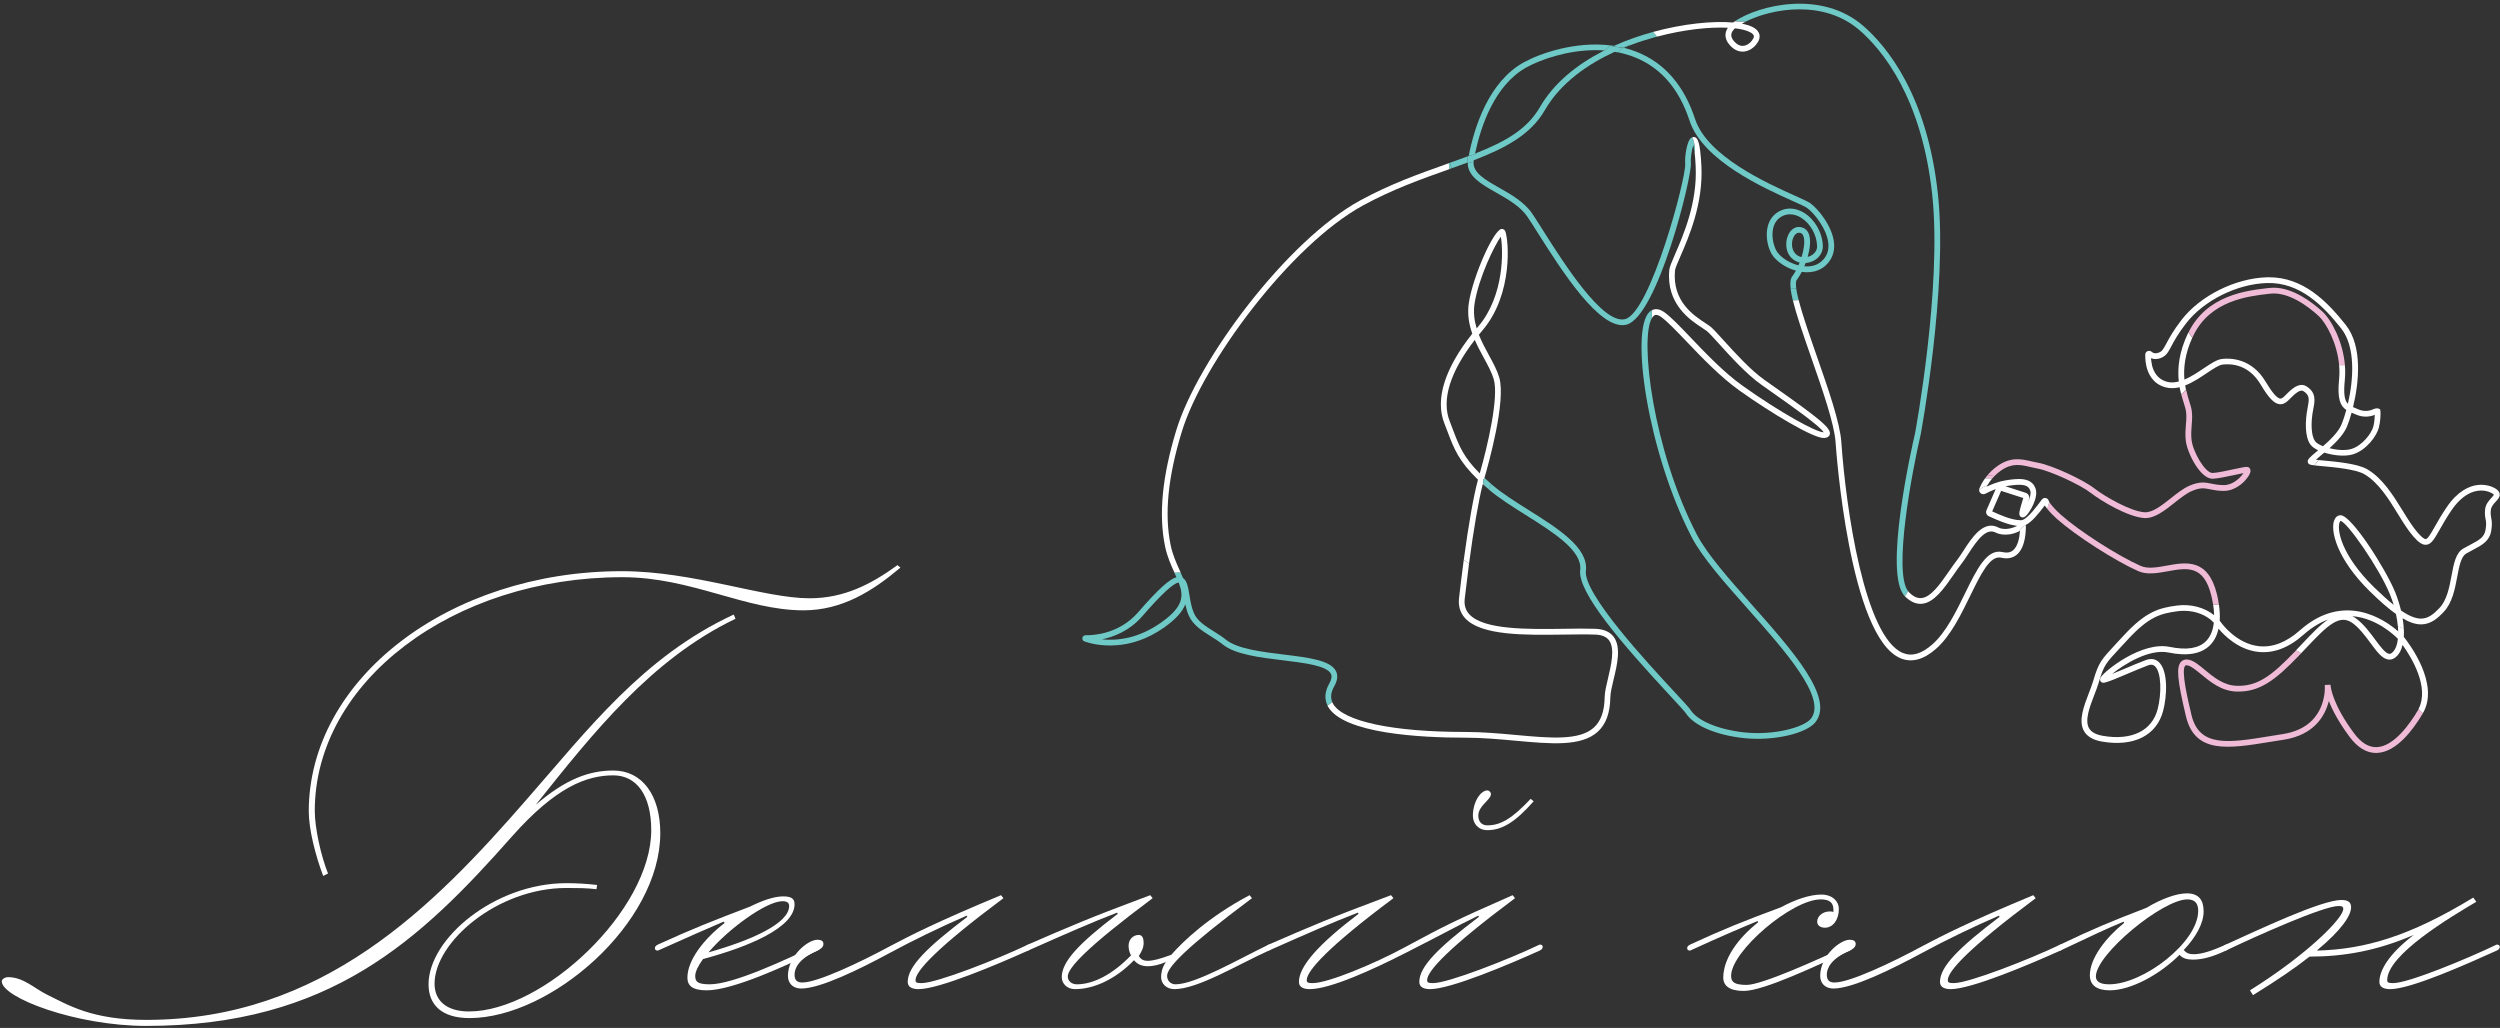 <?xml version="1.0" encoding="UTF-8"?> <svg xmlns="http://www.w3.org/2000/svg" width="197" height="81" viewBox="0 0 197 81" fill="none"><rect x="0" y="0" width="197" height="81" fill="#333333" stroke="none"/><g clip-path="url(#clip0_79_102)"><path d="M152.715 15.365C151.887 7.489 148.664 3.632 146.818 2.035C143.532 -0.81 138.625 0.396 136.702 1.677C137.006 1.702 137.303 1.705 137.556 1.705C139.656 0.652 143.719 -0.051 146.524 2.376C148.32 3.93 151.454 7.692 152.266 15.412C153.032 22.699 150.925 34.039 150.906 34.143C150.644 35.276 148.386 45.256 150.1 46.983C150.201 46.866 150.284 46.73 150.36 46.588C149.174 45.075 150.66 37.206 151.349 34.238C151.372 34.121 153.49 22.718 152.715 15.365Z" fill="#6FCAC7"></path><path d="M114.406 13.254C114.83 13.102 115.247 12.954 115.652 12.805C115.652 12.637 115.652 12.47 115.652 12.321C115.2 12.492 114.725 12.659 114.238 12.834C114.302 12.973 114.355 13.112 114.406 13.254Z" fill="#6FCAC7"></path><path d="M126.314 4.031C124.262 5.088 122.441 6.54 121.34 8.451C120.341 10.188 118.599 11.163 116.379 12.043C116.192 12.216 115.955 12.229 115.74 12.261C115.737 12.27 115.737 12.283 115.734 12.292C115.705 12.302 115.677 12.315 115.648 12.324C115.648 12.47 115.648 12.64 115.648 12.808C115.652 12.808 115.655 12.805 115.655 12.805C115.655 12.83 115.658 12.852 115.658 12.878C115.822 12.815 115.971 12.773 116.116 12.751C116.12 12.716 116.12 12.682 116.129 12.644C116.129 12.637 116.132 12.631 116.132 12.628C118.577 11.688 120.607 10.634 121.732 8.682C123.007 6.471 125.204 5.015 127.238 4.082C127.329 4.097 127.424 4.117 127.516 4.135C127.63 3.977 127.766 3.857 127.921 3.762C127.547 3.73 127.187 3.68 126.842 3.607C126.678 3.784 126.51 3.949 126.314 4.031Z" fill="#6FCAC7"></path><path d="M130.295 2.962C130.39 2.936 130.482 2.914 130.573 2.889C130.472 2.762 130.371 2.636 130.263 2.515C129.236 2.797 128.192 3.161 127.187 3.61C127.079 3.594 126.975 3.585 126.867 3.572C126.858 3.582 126.848 3.591 126.839 3.601C127.184 3.674 127.541 3.727 127.917 3.756C128.097 3.645 128.303 3.572 128.537 3.534C129.185 3.291 129.786 3.104 130.295 2.962Z" fill="#6FCAC7"></path><path d="M116.237 12.096C116.686 9.954 117.77 6.695 120.297 5.303C121.347 4.724 123.456 3.952 125.729 3.952C125.957 3.952 126.188 3.958 126.419 3.977C126.384 3.996 126.349 4.012 126.318 4.031C126.523 3.946 126.7 3.768 126.871 3.572C124.085 3.25 121.347 4.211 120.079 4.911C117.293 6.445 116.173 10.052 115.74 12.261C115.955 12.229 116.192 12.216 116.379 12.043C116.332 12.058 116.284 12.077 116.237 12.096Z" fill="#6FCAC7"></path><path d="M156.572 37.5C156.522 37.564 156.468 37.63 156.424 37.694C156.617 37.694 156.81 37.694 156.996 37.694C157.044 37.636 157.094 37.58 157.151 37.526C156.946 37.459 156.768 37.456 156.572 37.5Z" fill="#EFBBD6"></path><path d="M177.101 36.795C176.959 36.776 176.687 36.83 176.001 36.978C175.444 37.099 174.752 37.251 174.356 37.27C174.353 37.27 174.347 37.27 174.344 37.27C173.765 37.27 172.8 35.618 172.693 34.656C172.646 34.235 172.677 33.859 172.706 33.495C172.744 33.017 172.782 32.568 172.649 32.068C172.62 31.957 172.579 31.831 172.535 31.685C172.449 31.419 172.348 31.09 172.266 30.704C172.152 30.84 172.029 30.967 171.88 31.052C171.953 31.346 172.035 31.606 172.102 31.821C172.146 31.96 172.184 32.08 172.209 32.182C172.32 32.609 172.288 33.001 172.25 33.46C172.219 33.846 172.187 34.245 172.238 34.71C172.351 35.719 173.389 37.725 174.34 37.725C174.35 37.725 174.363 37.725 174.372 37.725C174.808 37.703 175.491 37.554 176.092 37.425C176.323 37.374 176.592 37.317 176.785 37.282C176.56 37.621 175.978 38.225 175.238 38.225C174.824 38.225 174.524 38.165 174.258 38.111C173.759 38.01 173.329 37.925 172.519 38.279C172.032 38.491 171.532 38.886 171.052 39.269C170.353 39.823 169.629 40.396 169.006 40.367C167.906 40.31 165.841 39.114 165.044 38.491C164.149 37.792 161.679 36.659 160.636 36.472C160.452 36.441 160.272 36.396 160.098 36.358C159.298 36.172 158.473 35.982 157.439 36.694C157.072 36.944 156.791 37.228 156.569 37.507C156.765 37.462 156.946 37.469 157.148 37.529C157.303 37.368 157.483 37.212 157.695 37.067C158.565 36.469 159.229 36.621 159.997 36.801C160.177 36.842 160.364 36.887 160.56 36.922C161.534 37.096 163.931 38.193 164.769 38.852C165.578 39.484 167.716 40.756 168.987 40.823C169.774 40.864 170.571 40.237 171.336 39.63C171.795 39.266 172.269 38.889 172.702 38.7C173.382 38.402 173.695 38.465 174.173 38.56C174.457 38.617 174.783 38.684 175.242 38.684C176.367 38.684 177.307 37.576 177.338 37.124C177.351 36.918 177.224 36.814 177.101 36.795Z" fill="#EFBBD6"></path><path d="M156.605 38.244C156.706 38.073 156.833 37.883 156.997 37.69C156.81 37.69 156.617 37.69 156.425 37.69C156.206 37.994 156.067 38.276 155.982 38.475C155.963 38.523 155.957 38.573 155.96 38.62C156.137 38.437 156.358 38.336 156.605 38.244Z" fill="white"></path><path d="M187.578 32.387L187.556 32.264L187.454 32.207C187.296 32.121 187.037 32.236 187.009 32.251C186.835 32.334 186.367 32.498 185.813 32.248C185.734 32.21 185.655 32.178 185.579 32.147C185.522 32.125 185.469 32.099 185.418 32.077C185.886 30.169 186.193 27.293 184.836 25.591C183.359 23.734 181.491 21.848 178.8 21.848C178.743 21.848 178.686 21.848 178.629 21.851C176.147 21.924 173.389 23.297 171.919 25.189C171.245 26.059 170.92 26.67 170.705 27.075C170.458 27.537 170.37 27.686 170.117 27.784C169.886 27.872 169.699 27.856 169.563 27.73C169.475 27.648 169.345 27.625 169.231 27.67C169.12 27.717 169.048 27.822 169.045 27.945C169.041 28.116 169.048 28.423 169.12 28.771C169.272 28.771 169.427 28.771 169.579 28.771C169.532 28.575 169.509 28.385 169.5 28.223C169.683 28.302 169.943 28.337 170.278 28.208C170.698 28.043 170.85 27.758 171.1 27.287C171.321 26.872 171.622 26.306 172.273 25.468C173.664 23.674 176.28 22.373 178.638 22.303C181.222 22.228 183.04 24.066 184.479 25.873C185.639 27.331 185.456 29.926 185.013 31.821C184.757 31.558 184.656 31.081 184.773 29.919C184.811 29.537 184.808 29.151 184.776 28.771C184.624 28.771 184.473 28.771 184.321 28.771C184.356 29.138 184.359 29.508 184.321 29.872C184.166 31.432 184.409 31.982 184.89 32.305C184.77 32.742 184.64 33.125 184.52 33.428C184.28 34.023 183.638 34.653 183.053 35.162C182.762 35.048 182.531 34.909 182.427 34.767C182.126 34.355 182.066 33.34 182.284 32.242C182.411 31.603 182.541 30.941 181.756 30.448C181.627 30.366 181.497 30.331 181.367 30.331C180.903 30.331 180.447 30.786 180.065 31.172L180.001 31.236C179.834 31.403 179.739 31.416 179.672 31.407C179.423 31.375 179.037 30.925 178.528 30.074C177.431 28.227 175.761 28.208 175.094 28.284C174.692 28.331 174.205 28.657 173.639 29.033C173.177 29.343 172.656 29.692 172.131 29.913C172.055 29.021 172.162 27.91 172.751 26.616C172.653 26.471 172.561 26.319 172.434 26.214C171.688 27.749 171.581 29.043 171.688 30.062C171.359 30.147 171.037 30.166 170.73 30.078C170.006 29.869 169.699 29.296 169.573 28.768C169.421 28.768 169.266 28.768 169.114 28.768C169.25 29.426 169.62 30.226 170.603 30.511C170.986 30.622 171.372 30.606 171.751 30.514C171.786 30.707 171.824 30.881 171.868 31.049C172.017 30.967 172.137 30.837 172.254 30.701C172.232 30.596 172.21 30.489 172.191 30.372C172.798 30.138 173.38 29.748 173.892 29.404C174.385 29.071 174.853 28.761 175.147 28.727C175.865 28.644 177.212 28.736 178.139 30.299C178.762 31.346 179.192 31.796 179.616 31.849C179.856 31.878 180.087 31.78 180.321 31.549L180.384 31.486C180.858 31.008 181.244 30.657 181.513 30.824C182.012 31.141 181.971 31.457 181.839 32.147C181.646 33.131 181.601 34.403 182.06 35.029C182.183 35.197 182.398 35.352 182.67 35.482C182.629 35.517 182.588 35.551 182.55 35.583C182 36.045 181.816 36.2 181.851 36.406C181.867 36.497 181.93 36.57 182.019 36.605C182.082 36.63 182.193 36.646 182.379 36.668C182.493 36.529 182.594 36.377 182.711 36.248C182.635 36.241 182.563 36.235 182.493 36.225C182.597 36.134 182.724 36.029 182.841 35.928C182.939 35.846 183.043 35.76 183.151 35.665C183.891 35.903 184.814 35.988 185.415 35.801C186.468 35.479 187.287 34.355 187.451 33.704C187.578 33.245 187.603 32.59 187.578 32.387ZM187.021 33.602C186.882 34.153 186.142 35.118 185.292 35.377C184.833 35.52 184.15 35.469 183.565 35.32C184.125 34.811 184.7 34.207 184.95 33.596C185.054 33.337 185.184 32.963 185.307 32.517C185.342 32.533 185.374 32.545 185.409 32.561C185.481 32.593 185.554 32.621 185.63 32.656C186.291 32.957 186.866 32.802 187.135 32.688C187.126 32.935 187.097 33.305 187.021 33.602Z" fill="white"></path><path d="M182.989 24.537C182.198 23.819 180.696 22.671 179.169 22.671C179.055 22.671 178.945 22.677 178.831 22.689L178.698 22.705C177.016 22.898 173.885 23.259 172.443 26.214C172.57 26.319 172.662 26.471 172.76 26.616C172.791 26.55 172.816 26.483 172.851 26.414C174.183 23.683 177.152 23.341 178.749 23.158L178.881 23.142C180.342 22.971 181.892 24.154 182.682 24.876C183.343 25.477 184.168 27.075 184.323 28.771C184.475 28.771 184.627 28.771 184.779 28.771C184.624 26.926 183.732 25.211 182.989 24.537Z" fill="#EFBBD6"></path><path d="M174.695 46.831C173.996 43.98 172.263 44.294 170.732 44.572C169.97 44.711 169.249 44.841 168.687 44.594C166.903 43.81 163.842 41.848 162.391 40.557C161.964 40.18 161.588 39.737 161.477 39.554C161.426 39.731 161.373 39.911 161.312 40.089C161.584 40.421 161.954 40.775 162.09 40.895C163.57 42.209 166.685 44.208 168.503 45.009C169.192 45.312 170.015 45.161 170.812 45.018C172.339 44.74 173.654 44.503 174.252 46.939C174.302 47.138 174.35 47.376 174.391 47.632C174.543 47.645 174.701 47.654 174.853 47.676C174.815 47.363 174.755 47.072 174.695 46.831Z" fill="#EFBBD6"></path><path d="M161.448 39.494C161.429 39.374 161.338 39.276 161.218 39.247C161.097 39.219 160.974 39.266 160.898 39.364L160.87 39.402C160.576 39.801 159.798 40.864 159.342 40.984L159.308 40.994H159.263C158.549 41.009 157.575 40.566 157.05 40.326L156.984 40.297L157.689 38.681L159.434 39.244C159.33 39.579 159.165 40.13 159.127 40.38C159.096 40.598 159.181 40.696 159.26 40.74C159.324 40.775 159.45 40.816 159.614 40.68C159.921 40.427 160.645 39.237 160.408 38.516C160.082 37.538 158.903 37.719 158.04 37.852C157.502 37.934 156.936 38.162 156.538 38.352C156.557 38.317 156.579 38.279 156.601 38.244C156.354 38.333 156.133 38.434 155.956 38.62C155.959 38.709 155.994 38.791 156.06 38.855C156.168 38.953 156.316 38.972 156.446 38.905C156.639 38.804 156.933 38.662 157.262 38.538L156.535 40.206C156.455 40.386 156.538 40.598 156.718 40.677L156.863 40.744C157.35 40.965 158.201 41.354 158.954 41.437C158.093 41.876 157.515 41.592 157.512 41.588C156.313 40.927 155.38 42.37 154.7 43.427C154.539 43.677 154.384 43.914 154.251 44.085C154.024 44.376 153.796 44.705 153.575 45.025C152.879 46.028 152.158 47.062 151.406 47.129C151.083 47.157 150.76 47.005 150.422 46.664C150.4 46.641 150.378 46.61 150.359 46.584C150.286 46.73 150.201 46.866 150.1 46.98C150.1 46.98 150.1 46.983 150.103 46.983C150.539 47.42 150.988 47.619 151.447 47.578C152.411 47.493 153.192 46.366 153.948 45.281C154.176 44.952 154.391 44.642 154.612 44.36C154.757 44.173 154.916 43.93 155.083 43.67C155.842 42.496 156.531 41.56 157.297 41.984C157.306 41.987 158.024 42.37 159.061 41.889C159.207 41.674 159.387 41.49 159.637 41.38C159.637 41.373 159.637 41.367 159.637 41.361C160.098 41.136 160.617 40.513 161.123 39.832C161.177 39.915 161.243 40.003 161.319 40.095C161.376 39.918 161.433 39.737 161.483 39.56C161.461 39.532 161.452 39.51 161.448 39.494ZM158.116 38.301C159.241 38.127 159.81 38.136 159.984 38.662C160.057 38.883 159.962 39.237 159.817 39.563C159.839 39.491 159.861 39.415 159.886 39.339C159.953 39.127 159.836 38.899 159.624 38.833L158.027 38.317C158.056 38.31 158.084 38.307 158.116 38.301Z" fill="white"></path><path d="M189.421 50.188C189.434 49.983 189.434 49.767 189.421 49.546C189.276 49.467 189.121 49.404 188.956 49.359C188.969 49.492 188.975 49.625 188.978 49.752C187.913 48.822 184.703 46.594 181.225 49.676C180.159 50.619 179.071 51.039 177.996 50.919C176.27 50.726 175.147 49.227 175.024 49.056C174.989 49.008 174.951 48.961 174.913 48.913C174.942 48.489 174.91 48.065 174.856 47.679C174.701 47.657 174.546 47.648 174.395 47.635C174.436 47.901 174.467 48.185 174.474 48.477C173.712 47.863 172.627 47.572 171.523 47.72C170.142 47.907 169.101 48.173 167.334 50.093C167.119 50.324 166.929 50.53 166.761 50.71C165.56 51.998 165.376 52.197 164.946 53.653C164.861 53.944 164.738 54.267 164.605 54.608C164.209 55.637 163.76 56.801 164.219 57.608C164.462 58.038 164.94 58.317 165.636 58.437C168.146 58.867 169.949 57.959 170.458 56.007C170.768 54.821 170.863 52.843 170.101 52.16C169.911 51.989 169.585 51.827 169.098 52.011C168.519 52.229 167.925 52.482 167.397 52.707C167.046 52.856 166.717 52.998 166.432 53.109C167.362 52.353 169.357 51.103 170.882 51.419C172.38 51.729 173.487 51.527 174.173 50.818C174.518 50.461 174.717 50.014 174.822 49.54C175.242 50.043 176.358 51.191 177.939 51.368C179.147 51.505 180.352 51.049 181.519 50.014C182.183 49.426 182.831 49.046 183.454 48.818C182.815 49.245 182.155 49.945 181.421 50.723C181.26 50.894 181.092 51.071 180.921 51.248C181.067 51.315 181.203 51.391 181.329 51.476C181.471 51.327 181.614 51.179 181.75 51.033C183.438 49.249 184.365 48.353 185.399 49.113C185.933 49.505 186.389 50.125 186.793 50.669C187.302 51.356 187.704 51.9 188.188 51.97C188.381 51.998 188.567 51.948 188.738 51.818C189.029 51.599 189.219 51.252 189.323 50.821C190.006 51.773 191.476 54.159 190.578 55.871C190.692 55.985 190.803 56.096 190.917 56.21C192.267 53.935 189.873 50.755 189.421 50.188ZM173.854 50.502C173.282 51.093 172.317 51.252 170.98 50.976C168.766 50.517 165.885 52.846 165.557 53.346C165.449 53.511 165.484 53.628 165.531 53.694C165.563 53.738 165.651 53.837 165.838 53.792C166.214 53.704 166.847 53.435 167.58 53.121C168.102 52.9 168.693 52.647 169.263 52.432C169.56 52.318 169.712 52.413 169.8 52.492C170.328 52.966 170.341 54.662 170.021 55.887C169.579 57.589 167.966 58.374 165.715 57.985C165.152 57.886 164.791 57.69 164.614 57.38C164.263 56.76 164.668 55.7 165.028 54.767C165.164 54.419 165.291 54.087 165.383 53.776C165.784 52.419 165.908 52.286 167.097 51.014C167.267 50.834 167.457 50.628 167.669 50.397C169.338 48.584 170.262 48.344 171.587 48.166C171.761 48.144 171.931 48.132 172.099 48.132C173.029 48.132 173.892 48.473 174.448 49.065C174.392 49.606 174.218 50.122 173.854 50.502ZM188.472 51.454C188.374 51.527 188.308 51.527 188.257 51.52C187.96 51.476 187.555 50.929 187.163 50.4C186.743 49.831 186.262 49.185 185.674 48.749C185.57 48.67 185.465 48.606 185.361 48.556C187.261 48.708 188.653 50.033 188.956 50.343C188.896 50.859 188.735 51.255 188.472 51.454Z" fill="white"></path><path d="M190.53 55.975C189.907 57.026 188.658 58.804 187.308 58.874C186.673 58.908 186.062 58.541 185.503 57.785C183.833 55.539 183.665 54.213 183.65 54.004C183.65 53.976 183.646 53.96 183.646 53.957L183.194 53.976C183.194 53.982 183.194 54.011 183.197 54.058C183.216 54.533 183.185 57.336 179.88 57.845C179.526 57.899 179.178 57.956 178.84 58.013C175.624 58.538 173.3 58.915 172.687 56.336C172.415 55.191 171.845 52.805 172.196 52.457C172.209 52.444 172.253 52.403 172.411 52.441C172.693 52.511 173.038 52.799 173.439 53.128C174.147 53.713 175.03 54.444 176.19 54.492C178.024 54.567 179.261 53.634 181.174 51.644C181.231 51.587 181.281 51.53 181.338 51.473C181.212 51.388 181.076 51.312 180.93 51.245C180.902 51.274 180.876 51.302 180.851 51.331C178.995 53.261 177.885 54.109 176.212 54.039C175.204 53.998 174.419 53.349 173.73 52.777C173.287 52.41 172.905 52.093 172.525 51.998C172.19 51.913 171.991 52.023 171.883 52.131C171.475 52.536 171.561 53.539 172.25 56.437C172.962 59.424 175.589 58.997 178.916 58.456C179.254 58.402 179.599 58.345 179.953 58.291C182.388 57.915 183.229 56.377 183.514 55.238C183.776 55.919 184.257 56.865 185.142 58.057C185.771 58.902 186.473 59.333 187.229 59.333C187.264 59.333 187.299 59.333 187.333 59.329C188.817 59.253 190.103 57.592 190.922 56.213C190.809 56.099 190.698 55.988 190.584 55.874C190.562 55.906 190.549 55.941 190.53 55.975Z" fill="#EFBBD6"></path><path d="M196.668 39.526C196.836 39.342 196.994 39.171 196.981 38.947C196.972 38.817 196.905 38.703 196.785 38.602C196.479 38.345 195.862 38.127 195.185 38.225C194.578 38.31 193.67 38.684 192.801 39.965C192.386 40.576 192.092 41.098 191.855 41.516C191.567 42.022 191.321 42.459 191.154 42.478C191.03 42.49 190.828 42.326 190.527 41.987C190.126 41.535 189.743 40.911 189.335 40.253C188.592 39.048 187.751 37.681 186.527 36.972C185.768 36.532 184.077 36.377 182.957 36.276C182.875 36.27 182.793 36.26 182.714 36.254C182.597 36.387 182.493 36.535 182.382 36.675C182.515 36.691 182.689 36.706 182.916 36.725C183.928 36.817 185.626 36.972 186.299 37.361C187.425 38.013 188.235 39.329 188.949 40.49C189.363 41.164 189.759 41.804 190.186 42.288C190.55 42.696 190.863 42.965 191.198 42.927C191.596 42.886 191.84 42.452 192.244 41.74C192.478 41.329 192.769 40.813 193.171 40.218C193.784 39.313 194.502 38.779 195.242 38.674C195.862 38.586 196.33 38.817 196.488 38.953C196.504 38.969 196.513 38.978 196.519 38.984C196.5 39.035 196.4 39.149 196.33 39.225C196.134 39.437 195.868 39.728 195.824 40.146C195.789 40.506 195.827 40.715 195.862 40.902C195.903 41.114 195.938 41.297 195.862 41.74C195.761 42.342 195.369 42.55 194.657 42.927C194.486 43.015 194.306 43.114 194.11 43.224C193.518 43.563 193.36 44.398 193.18 45.366C193.013 46.265 192.82 47.284 192.232 47.907C191.764 48.404 191.343 48.733 190.803 48.746C190.366 48.755 189.848 48.549 189.199 48.106C189.082 47.613 188.924 47.122 188.738 46.66C188.001 44.854 185.313 40.601 184.437 40.601C184.222 40.601 184.039 40.74 183.941 40.984C183.618 41.778 184.099 44.009 186.761 46.616C187.546 47.385 188.216 47.967 188.801 48.382C188.877 48.727 188.924 49.056 188.952 49.369C189.117 49.413 189.272 49.477 189.418 49.556C189.405 49.287 189.373 49.005 189.326 48.723C189.895 49.059 190.379 49.211 190.815 49.201C191.555 49.185 192.092 48.72 192.564 48.22C193.243 47.499 193.449 46.414 193.629 45.452C193.784 44.629 193.93 43.854 194.338 43.62C194.528 43.512 194.705 43.417 194.872 43.329C195.599 42.943 196.175 42.639 196.311 41.816C196.396 41.294 196.352 41.054 196.308 40.82C196.276 40.652 196.245 40.49 196.276 40.193C196.308 39.918 196.501 39.709 196.668 39.526ZM187.084 46.284C184.485 43.743 184.13 41.724 184.364 41.149C184.393 41.082 184.425 41.047 184.437 41.047C184.959 41.133 187.489 44.775 188.323 46.825C188.437 47.107 188.538 47.388 188.621 47.667C188.169 47.303 187.659 46.844 187.084 46.284Z" fill="white"></path><path d="M159.637 41.377C159.387 41.487 159.207 41.671 159.061 41.886C159.099 41.867 159.137 41.851 159.175 41.832C159.14 42.364 159.007 43.034 158.644 43.351C158.429 43.538 158.15 43.588 157.79 43.503C156.573 43.221 155.772 44.857 154.849 46.749C154.141 48.198 153.341 49.84 152.259 50.786C151.412 51.53 150.656 51.748 149.945 51.454C146.922 50.204 145.454 40.035 145.097 34.833C144.993 33.299 144.057 30.622 143.152 28.03C142.637 26.553 142.046 24.863 141.736 23.645C141.584 23.651 141.432 23.658 141.277 23.664C141.543 24.762 142.062 26.274 142.726 28.179C143.62 30.742 144.547 33.394 144.645 34.865C144.686 35.491 145.736 50.207 149.771 51.875C150.644 52.236 151.58 51.986 152.557 51.128C153.704 50.122 154.527 48.435 155.254 46.948C156.092 45.23 156.816 43.743 157.689 43.946C158.192 44.063 158.612 43.977 158.941 43.696C159.611 43.114 159.646 41.854 159.637 41.377Z" fill="white"></path><path d="M141.101 22.759C141.132 23.022 141.189 23.322 141.275 23.667C141.429 23.658 141.581 23.651 141.733 23.648C141.644 23.306 141.581 23.003 141.543 22.75C141.398 22.747 141.249 22.753 141.101 22.759Z" fill="#6FCAC7"></path><path d="M144.528 19.206C144.433 17.867 143.256 16.428 142.624 15.994C142.45 15.877 142.07 15.707 141.495 15.447C139.237 14.434 134.535 12.324 133.571 9.375C132.704 6.727 131.152 4.946 128.96 4.082C128.628 3.952 128.293 3.844 127.958 3.762C128.154 3.68 128.35 3.607 128.54 3.534C128.107 3.607 127.765 3.784 127.519 4.129C127.949 4.218 128.379 4.338 128.796 4.503C130.858 5.316 132.318 7.002 133.14 9.518C134.168 12.656 138.994 14.82 141.312 15.861C141.824 16.093 142.229 16.273 142.371 16.368C142.924 16.744 143.996 18.061 144.079 19.238C144.117 19.779 143.939 20.228 143.55 20.582C143.117 20.975 142.567 21.019 142.178 20.987C142.213 20.902 142.248 20.816 142.282 20.728C142.456 20.715 142.63 20.674 142.801 20.601C143.329 20.373 143.652 19.912 143.639 19.393C143.614 18.345 143.013 17.292 142.149 16.763C141.523 16.384 140.859 16.33 140.274 16.615C139.762 16.864 139.42 17.308 139.284 17.896C139.092 18.738 139.361 19.728 139.731 20.196C140.139 20.712 140.809 21.13 141.517 21.326C141.425 21.497 141.324 21.652 141.226 21.782C141.084 21.968 141.052 22.297 141.106 22.759C141.255 22.753 141.403 22.75 141.549 22.75C141.501 22.408 141.505 22.161 141.587 22.057C141.723 21.876 141.856 21.661 141.979 21.424C142.033 21.43 142.09 21.437 142.143 21.443C142.826 21.5 143.421 21.32 143.86 20.921C144.347 20.465 144.575 19.889 144.528 19.206ZM141.716 20.908C141.074 20.747 140.442 20.37 140.082 19.912C139.822 19.582 139.554 18.735 139.724 17.994C139.829 17.538 140.078 17.209 140.47 17.02C140.654 16.931 140.85 16.887 141.052 16.887C141.334 16.887 141.628 16.975 141.915 17.149C142.652 17.599 143.165 18.503 143.187 19.402C143.196 19.794 142.902 20.063 142.624 20.184C142.57 20.209 142.507 20.228 142.443 20.244C142.627 19.608 142.696 18.972 142.567 18.532C142.459 18.159 142.238 18.007 142.067 17.944C141.66 17.792 141.264 17.94 141.005 18.342C140.663 18.874 140.629 19.785 141.169 20.326C141.35 20.506 141.571 20.627 141.811 20.69C141.779 20.763 141.748 20.835 141.716 20.908ZM141.963 20.256C141.796 20.222 141.631 20.146 141.489 20.003C141.125 19.639 141.141 18.962 141.384 18.586C141.464 18.465 141.583 18.339 141.757 18.339C141.802 18.339 141.852 18.349 141.906 18.367C141.944 18.383 142.061 18.424 142.127 18.659C142.238 19.041 142.153 19.652 141.963 20.256Z" fill="#6FCAC7"></path><path d="M133.363 10.812C133.331 10.821 133.303 10.834 133.271 10.856C132.908 11.109 132.746 12.428 132.794 12.887C132.901 13.916 130.055 24.677 128.041 25.151C126.28 25.562 123.222 20.734 121.581 18.14C121.246 17.608 120.955 17.149 120.73 16.82C120.11 15.912 119.051 15.311 118.118 14.783C117.008 14.153 116.047 13.602 116.117 12.748C115.971 12.77 115.823 12.811 115.658 12.875C115.674 13.912 116.755 14.529 117.894 15.175C118.827 15.703 119.794 16.254 120.354 17.073C120.572 17.393 120.863 17.852 121.195 18.377C123.016 21.256 126.068 26.075 128.142 25.588C130.609 25.012 133.35 13.862 133.243 12.837C133.202 12.441 133.319 11.78 133.432 11.432C133.461 11.549 133.493 11.726 133.524 11.992C133.632 11.647 133.493 11.217 133.363 10.812Z" fill="#6FCAC7"></path><path d="M139.788 30.464L139.048 29.942C137.938 29.157 136.699 27.79 135.794 26.79C135.311 26.255 134.96 25.869 134.76 25.718C134.662 25.642 134.536 25.559 134.39 25.464C133.47 24.863 131.76 23.746 131.99 21.313C132.006 21.139 132.193 20.712 132.408 20.218C133.084 18.662 134.217 16.058 134.071 13.087C133.976 11.172 133.774 10.916 133.59 10.824C133.518 10.79 133.439 10.786 133.366 10.809C133.496 11.213 133.635 11.641 133.534 11.992C133.565 12.261 133.597 12.625 133.619 13.109C133.758 15.972 132.654 18.516 131.994 20.038C131.734 20.633 131.564 21.025 131.541 21.272C131.282 23.977 133.214 25.24 134.144 25.844C134.283 25.936 134.403 26.012 134.488 26.078C134.653 26.205 135.029 26.616 135.459 27.094C136.379 28.11 137.638 29.499 138.789 30.312L139.529 30.834C141.259 32.052 143.384 33.552 143.706 34.064C143.703 34.064 143.697 34.064 143.693 34.064C143.112 34.064 140.275 32.504 137.319 30.4C135.858 29.363 134.4 27.831 133.227 26.604C132.395 25.73 131.674 24.977 131.156 24.607C130.722 24.297 130.394 24.335 130.185 24.436C130.172 24.642 130.166 24.847 130.185 25.053C130.226 24.99 130.267 24.933 130.311 24.892C130.368 24.841 130.523 24.708 130.893 24.974C131.377 25.319 132.082 26.059 132.901 26.914C134.087 28.157 135.564 29.701 137.059 30.767C139.602 32.577 142.852 34.514 143.703 34.514C143.706 34.514 143.712 34.514 143.716 34.514C144.038 34.504 144.149 34.362 144.187 34.242C144.329 33.751 143.377 32.995 139.788 30.464Z" fill="white"></path><path d="M127.149 50.172C126.852 49.783 126.371 49.575 125.714 49.549C124.983 49.524 124.136 49.533 123.235 49.549C120.411 49.59 116.898 49.641 115.775 48.398C115.481 48.072 115.364 47.673 115.421 47.179C115.532 46.217 115.645 45.29 115.759 44.417C115.623 44.313 115.484 44.211 115.345 44.113C115.219 45.063 115.092 46.072 114.972 47.129C114.902 47.752 115.061 48.28 115.44 48.704C116.702 50.1 120.177 50.049 123.241 50.005C124.133 49.992 124.977 49.98 125.695 50.005C126.217 50.024 126.574 50.169 126.786 50.448C127.273 51.09 126.959 52.406 126.71 53.463C126.577 54.017 126.454 54.539 126.448 54.928C126.432 56.045 126.15 56.833 125.591 57.336C124.44 58.371 122.153 58.162 119.504 57.921C118.198 57.801 116.847 57.678 115.453 57.678C109.742 57.678 105.853 56.849 105.046 55.46C105.021 55.415 104.999 55.368 104.977 55.321C104.853 55.412 104.73 55.504 104.606 55.596C104.623 55.627 104.635 55.659 104.651 55.688C105.884 57.814 111.946 58.13 115.45 58.13C116.825 58.13 118.163 58.254 119.459 58.371C122.213 58.624 124.591 58.839 125.891 57.671C126.548 57.08 126.877 56.184 126.896 54.931C126.903 54.593 127.02 54.093 127.146 53.564C127.44 52.359 127.766 50.986 127.149 50.172Z" fill="white"></path><path d="M105.141 54.074C105.397 53.621 105.444 53.223 105.274 52.887C104.844 52.03 103.133 51.821 101.153 51.577C99.443 51.369 97.501 51.131 96.616 50.416C96.306 50.166 95.968 49.954 95.639 49.749C94.975 49.331 94.349 48.939 94.076 48.306C93.884 47.86 93.798 47.341 93.725 46.882C93.627 46.287 93.542 45.762 93.223 45.55C93.163 45.404 93.093 45.256 93.027 45.107C92.862 45.113 92.698 45.12 92.54 45.123C92.543 45.129 92.546 45.135 92.549 45.142C92.603 45.259 92.654 45.373 92.704 45.487C92.195 45.623 91.376 46.3 89.684 48.249C88.186 49.973 86.14 50.068 85.548 50.056C85.419 50.059 85.314 50.141 85.292 50.264C85.27 50.388 85.34 50.505 85.457 50.546C85.852 50.685 86.794 50.945 88.034 50.84C88.344 50.635 88.672 50.47 88.973 50.23C88.148 50.432 87.411 50.441 86.826 50.381C87.774 50.188 89.014 49.707 90.026 48.543C91.534 46.806 92.496 45.92 92.884 45.907C93.302 46.996 93.251 47.831 91.449 49.09C90.576 49.698 89.738 50.046 88.976 50.233C88.676 50.473 88.35 50.635 88.037 50.843C89.096 50.755 90.371 50.4 91.708 49.464C92.673 48.79 93.178 48.189 93.403 47.619C93.466 47.91 93.545 48.208 93.669 48.489C93.998 49.252 94.715 49.701 95.408 50.138C95.724 50.337 96.053 50.543 96.341 50.774C97.327 51.574 99.25 51.808 101.106 52.033C102.801 52.239 104.553 52.454 104.875 53.096C104.973 53.292 104.932 53.539 104.752 53.855C104.391 54.488 104.347 55.074 104.613 55.602C104.736 55.51 104.859 55.419 104.983 55.327C104.825 54.95 104.875 54.539 105.141 54.074Z" fill="#6FCAC7"></path><path d="M116.841 38.152C116.867 38.174 116.892 38.197 116.917 38.219C116.879 37.985 116.775 37.754 117.022 37.703C117.006 37.69 116.99 37.675 116.974 37.659C117.271 36.643 118.691 31.619 118.141 29.745C117.973 29.176 117.66 28.597 117.325 27.986C117.05 27.48 116.759 26.945 116.535 26.376C116.629 26.259 116.727 26.142 116.829 26.021C119.257 23.164 118.881 18.883 118.618 18.228C118.568 18.102 118.451 18.029 118.321 18.041C117.695 18.111 116.086 21.734 115.75 23.829C115.608 24.724 115.75 25.54 116.016 26.293C113.834 29.043 113.075 31.479 113.815 33.362C113.901 33.58 113.98 33.786 114.055 33.985C114.577 35.362 114.947 36.336 116.465 37.798C116.114 39.102 115.719 41.345 115.346 44.11C115.485 44.211 115.627 44.309 115.76 44.414C116.12 41.718 116.5 39.503 116.841 38.152ZM116.199 23.901C116.522 21.886 117.761 19.336 118.264 18.649C118.46 19.715 118.552 23.297 116.484 25.73C116.443 25.781 116.402 25.828 116.361 25.879C116.174 25.259 116.089 24.601 116.199 23.901ZM114.479 33.827C114.403 33.628 114.324 33.419 114.239 33.2C113.578 31.52 114.261 29.312 116.212 26.784C116.427 27.284 116.683 27.755 116.927 28.204C117.249 28.796 117.553 29.353 117.705 29.875C118.119 31.28 117.237 35.099 116.604 37.307C115.311 36.013 114.976 35.134 114.479 33.827Z" fill="white"></path><path d="M117.511 38.136C117.337 37.988 117.176 37.842 117.024 37.703C116.777 37.754 116.882 37.984 116.92 38.219C117.049 38.336 117.182 38.453 117.325 38.573C117.375 38.428 117.438 38.282 117.511 38.136Z" fill="#6FCAC7"></path><path d="M138.09 47.701C136.253 45.629 134.517 43.67 133.711 42.12C130.251 35.463 129.186 26.654 130.176 25.056C130.16 24.851 130.166 24.645 130.176 24.439C130.106 24.474 130.049 24.515 130.005 24.553C128.389 25.958 129.878 35.735 133.306 42.329C134.138 43.93 135.893 45.907 137.749 48.002C140.658 51.283 143.953 55.001 142.713 56.615C142.169 57.323 139.766 57.959 137.483 57.716C135.434 57.501 133.758 56.801 133.214 55.941C133.116 55.786 132.746 55.384 131.984 54.564C129.821 52.236 124.753 46.778 124.968 44.977C125.186 43.167 122.786 41.655 120.465 40.196C119.446 39.554 118.39 38.893 117.619 38.234C117.581 38.2 117.543 38.168 117.505 38.136C117.432 38.282 117.372 38.428 117.318 38.573C117.322 38.576 117.325 38.576 117.325 38.579C118.122 39.257 119.19 39.931 120.224 40.579C122.425 41.965 124.702 43.395 124.519 44.923C124.307 46.689 127.823 50.748 131.652 54.874C132.24 55.51 132.749 56.058 132.832 56.184C133.458 57.171 135.222 57.931 137.436 58.165C139.728 58.409 142.362 57.811 143.071 56.89C144.544 54.979 141.262 51.28 138.09 47.701Z" fill="#6FCAC7"></path><path d="M114.406 13.254C114.356 13.112 114.299 12.973 114.239 12.834C114.216 12.843 114.191 12.849 114.169 12.859C114.175 13.014 114.185 13.172 114.204 13.327C114.273 13.302 114.34 13.28 114.406 13.254Z" fill="#6FCAC7"></path><path d="M114.172 12.859C114.087 12.887 114.004 12.919 113.919 12.951C111.864 13.681 109.533 14.51 107.187 15.792C101.391 18.956 94.374 28.388 92.695 33.89C91.579 37.548 91.288 40.551 91.809 43.063C91.974 43.86 92.277 44.531 92.546 45.123C92.707 45.12 92.869 45.116 93.033 45.107C93.011 45.056 92.989 45.006 92.964 44.952C92.701 44.376 92.407 43.724 92.249 42.971C91.743 40.532 92.028 37.605 93.125 34.023C94.782 28.6 101.694 19.307 107.402 16.191C109.72 14.925 112.031 14.102 114.071 13.378C114.118 13.362 114.162 13.346 114.207 13.33C114.185 13.169 114.175 13.014 114.172 12.859Z" fill="white"></path><path d="M136.158 2.186C136.066 2.322 135.993 2.487 135.974 2.67C135.943 2.981 136.06 3.287 136.328 3.582C136.755 4.05 137.192 4.097 137.483 4.056C137.995 3.98 138.4 3.579 138.577 3.212C138.672 3.012 138.82 2.506 138.121 2.139C137.906 2.025 137.615 1.933 137.261 1.867C137.353 1.813 137.454 1.762 137.555 1.712C137.302 1.712 137.005 1.709 136.702 1.683C136.66 1.709 136.622 1.737 136.585 1.762C136.578 1.766 136.572 1.772 136.569 1.775C134.994 1.636 132.673 1.857 130.267 2.515C130.374 2.636 130.475 2.762 130.576 2.889C132.724 2.316 134.732 2.114 136.158 2.186ZM136.717 2.231C137.233 2.291 137.641 2.395 137.909 2.538C138.295 2.74 138.21 2.927 138.166 3.015C138.045 3.265 137.761 3.556 137.416 3.607C137.151 3.645 136.898 3.534 136.664 3.275C136.486 3.082 136.407 2.892 136.426 2.715C136.445 2.519 136.588 2.348 136.717 2.231Z" fill="white"></path><path d="M47.002 70.068C46.196 69.973 45.437 69.973 44.63 69.973C39.176 69.973 34.243 74.245 34.243 77.519C34.243 78.848 35.192 79.703 36.947 79.703C42.828 79.703 51.318 71.729 51.318 65.417C51.318 62.617 50.133 61.098 48.33 61.098C46.196 61.098 43.777 62.047 40.362 65.892C33.105 74.102 25.99 80.842 11.523 80.842C5.974 80.842 0.14 78.611 0.14 77.33C0.14 77.14 0.424 76.998 0.614 76.998C1.847 76.998 2.654 77.852 3.697 78.374C5.357 79.181 7.207 80.367 11.523 80.367C25.421 80.367 34.148 71.445 41.5 62.996C46.291 57.538 50.654 51.748 57.817 48.426L57.959 48.758C51.318 51.938 46.718 57.776 42.212 63.424C44.583 61.383 46.433 60.718 48.33 60.718C50.607 60.718 52.03 62.664 52.03 65.654C52.03 72.773 43.397 80.225 36.994 80.225C34.812 80.225 33.769 79.181 33.769 77.567C33.769 73.96 38.986 69.594 44.63 69.594C45.437 69.594 46.243 69.641 47.05 69.736L47.002 70.068ZM48.994 45.009C54.639 45.009 60.188 47.145 63.793 47.145C66.497 47.145 68.631 46.053 70.718 44.534L70.955 44.724C68.773 46.575 66.354 48.094 63.319 48.094C58.718 48.094 54.496 45.483 49.042 45.483C35.666 45.483 24.804 53.742 24.804 63.898C24.804 65.227 25.279 67.41 25.848 68.834L25.468 69.024C24.852 67.41 24.33 65.322 24.33 63.946C24.333 53.504 35.381 45.009 48.994 45.009Z" fill="white"></path><path d="M59.101 71.441C60.049 70.967 60.998 70.635 61.709 70.635C62.373 70.635 62.611 70.824 62.611 71.251C62.611 73.103 58.958 74.621 55.401 75.57C55.022 76.093 54.784 76.567 54.784 76.899C54.784 77.326 54.927 77.564 55.923 77.564C57.82 77.564 62.041 75.57 64.413 74.431C64.555 74.431 64.65 74.479 64.65 74.621C64.65 74.716 64.603 74.811 64.413 74.906C62.041 76.045 57.773 78.038 55.686 78.038C54.547 78.038 54.168 77.659 54.168 77.042C54.168 75.665 55.448 74.004 57.108 72.723L57.014 72.628C55.686 73.197 54.168 73.862 51.844 74.906C51.701 74.906 51.606 74.859 51.606 74.716C51.606 74.621 51.654 74.526 51.844 74.431C54.547 73.197 56.112 72.58 59.101 71.441ZM55.828 75.048C59.196 74.099 62.184 72.77 62.184 71.394C62.184 71.157 62.041 71.014 61.662 71.014C60.381 71.017 57.393 73.197 55.828 75.048Z" fill="white"></path><path d="M70.105 74.574C71.718 73.719 73.852 72.628 78.88 70.54L79.069 70.777C73.852 74.669 72.144 76.52 72.144 77.232C72.144 77.421 72.239 77.469 72.619 77.469C73.805 77.469 78.643 75.57 81.014 74.431C81.156 74.431 81.251 74.479 81.251 74.621C81.251 74.716 81.204 74.811 81.014 74.906C78.595 75.998 73.994 77.944 72.382 77.944C71.907 77.944 71.528 77.801 71.528 77.374C71.528 76.14 73.093 74.621 76.224 72.248L76.176 72.153C73.994 73.103 71.955 74.099 70.105 75.096C67.733 76.377 64.65 77.896 63.132 77.896C62.468 77.896 62.089 77.469 62.089 76.899C62.089 75.333 63.654 74.052 64.413 74.052C64.698 74.052 64.887 74.147 64.887 74.384C64.887 74.669 64.603 74.811 64.413 74.906C62.895 75.57 62.611 76.33 62.611 76.805C62.611 77.279 62.848 77.421 63.227 77.421C64.413 77.421 67.733 75.855 70.105 74.574Z" fill="white"></path><path d="M91.493 76.994C91.493 76.757 91.54 76.282 91.873 75.808C91.303 76.045 90.829 76.14 90.45 76.14C89.928 76.14 89.596 75.95 89.359 75.665C87.936 77.137 86.228 77.944 84.71 77.944C84.094 77.944 83.667 77.516 83.667 76.994C83.667 75.808 84.947 74.384 88.078 72.011L88.031 71.916C85.944 72.723 84.331 73.435 81.011 74.906C80.868 74.906 80.773 74.859 80.773 74.716C80.773 74.621 80.821 74.526 81.011 74.431C84.283 73.008 85.801 72.343 90.639 70.54L90.829 70.777C85.612 74.669 84.141 76.282 84.141 76.947C84.141 77.326 84.473 77.564 84.853 77.564C86.181 77.564 87.698 76.757 89.121 75.286C88.979 75.001 88.932 74.764 88.932 74.526C88.932 74.004 89.311 73.672 89.738 73.672C90.023 73.672 90.118 73.957 90.118 74.289C90.118 74.669 89.975 74.954 89.738 75.333C89.88 75.57 90.07 75.713 90.45 75.713C90.829 75.713 91.398 75.57 92.299 75.238C93.201 74.194 95.24 72.248 98.466 70.54L98.655 70.777C93.438 74.669 91.967 76.235 91.967 76.899C91.967 77.279 92.252 77.564 92.631 77.564C94.197 77.564 97.612 75.57 99.983 74.431C100.126 74.431 100.22 74.479 100.22 74.621C100.22 74.716 100.173 74.811 99.983 74.906C97.564 75.998 94.386 77.944 92.537 77.944C91.923 77.944 91.493 77.516 91.493 76.994Z" fill="white"></path><path d="M121.565 74.621C121.565 74.716 121.517 74.811 121.328 74.906C118.909 75.998 114.308 77.944 112.695 77.944C112.221 77.944 111.841 77.801 111.841 77.374C111.841 76.14 113.406 74.621 116.537 72.248L116.49 72.153C114.545 73.103 114.023 73.435 110.655 75.143C108.236 76.377 104.821 77.944 103.209 77.944C102.734 77.944 102.355 77.801 102.355 77.374C102.355 76.14 103.92 74.384 107.051 72.011L107.003 71.916C104.916 72.723 103.303 73.435 99.983 74.906C99.841 74.906 99.746 74.859 99.746 74.716C99.746 74.621 99.793 74.526 99.983 74.431C103.256 73.008 104.774 72.343 109.612 70.54L109.802 70.777C104.584 74.669 102.971 76.52 102.971 77.232C102.971 77.421 103.066 77.469 103.446 77.469C104.632 77.469 108.284 75.95 110.655 74.669C113.833 72.96 114.45 72.628 119.193 70.54L119.383 70.777C114.165 74.669 112.458 76.52 112.458 77.232C112.458 77.421 112.553 77.469 112.932 77.469C114.118 77.469 118.956 75.57 121.328 74.431C121.47 74.434 121.565 74.479 121.565 74.621ZM117.486 62.569C117.486 63.044 116.49 63.471 116.49 64.278C116.49 64.705 116.727 65.037 117.201 65.037C118.244 65.037 119.146 64.515 120.616 62.949L120.853 63.139C119.43 64.752 118.387 65.417 117.201 65.417C116.49 65.417 116.063 64.895 116.063 64.278C116.063 63.186 116.679 62.285 117.201 62.285C117.343 62.285 117.486 62.427 117.486 62.569Z" fill="white"></path><path d="M145.992 74.621C145.992 74.716 145.945 74.811 145.755 74.906C143.336 75.998 139.02 78.086 137.407 78.086C136.268 78.086 135.794 77.659 135.794 77.042C135.794 75.523 136.98 73.909 138.545 72.675L138.498 72.58C137.122 73.15 135.557 73.814 133.185 74.906C133.043 74.906 132.948 74.859 132.948 74.716C132.948 74.621 132.996 74.526 133.185 74.431C135.747 73.245 137.407 72.58 140.348 71.489C141.486 70.872 142.624 70.492 143.526 70.492C144.379 70.492 144.901 71.014 144.901 71.631C144.901 72.486 144.427 73.103 143.81 73.103C143.431 73.103 143.194 72.913 143.194 72.628C143.194 72.201 143.62 71.821 144.19 71.821C144.284 71.821 144.379 71.821 144.474 71.868V71.679C144.474 71.109 144.142 70.872 143.478 70.872C141.201 70.872 136.411 74.954 136.411 76.899C136.411 77.374 136.648 77.611 137.644 77.611C138.83 77.611 143.383 75.57 145.755 74.431C145.897 74.435 145.992 74.479 145.992 74.621Z" fill="white"></path><path d="M151.447 74.574C153.059 73.719 155.194 72.628 160.222 70.54L160.411 70.777C155.194 74.669 153.486 76.52 153.486 77.232C153.486 77.421 153.581 77.469 153.961 77.469C155.146 77.469 159.984 75.57 162.356 74.431C162.498 74.431 162.593 74.479 162.593 74.621C162.593 74.716 162.546 74.811 162.356 74.906C159.937 75.998 155.336 77.944 153.723 77.944C153.249 77.944 152.87 77.801 152.87 77.374C152.87 76.14 154.435 74.621 157.565 72.248L157.518 72.153C155.336 73.103 153.296 74.099 151.447 75.096C149.075 76.377 145.992 77.896 144.474 77.896C143.81 77.896 143.431 77.469 143.431 76.899C143.431 75.333 144.996 74.052 145.755 74.052C146.039 74.052 146.229 74.147 146.229 74.384C146.229 74.669 145.945 74.811 145.755 74.906C144.237 75.57 143.952 76.33 143.952 76.805C143.952 77.279 144.19 77.421 144.569 77.421C145.758 77.421 149.078 75.855 151.447 74.574Z" fill="white"></path><path d="M169.139 71.536C170.325 70.824 171.511 70.397 172.317 70.397C173.266 70.397 173.645 70.919 173.645 71.821C173.645 72.77 173.028 73.862 172.08 74.859C172.317 75.143 172.554 75.191 172.886 75.191C173.455 75.191 174.262 74.954 175.4 74.431C175.542 74.431 175.637 74.479 175.637 74.621C175.637 74.716 175.59 74.811 175.4 74.906C174.309 75.428 173.503 75.618 172.791 75.618C172.364 75.618 171.985 75.523 171.748 75.238C170.183 76.804 167.906 78.038 166.246 78.038C165.202 78.038 164.68 77.611 164.68 76.852C164.68 75.523 165.914 73.909 167.384 72.723L167.337 72.628C165.961 73.197 164.87 73.719 162.356 74.906C162.214 74.906 162.119 74.859 162.119 74.716C162.119 74.621 162.167 74.526 162.356 74.431C164.823 73.248 166.293 72.628 169.139 71.536ZM166.198 77.564C168.902 77.564 173.218 74.242 173.218 71.774C173.218 71.157 172.934 70.872 172.364 70.872C170.42 70.872 165.155 75.191 165.155 76.947C165.155 77.279 165.392 77.564 166.198 77.564Z" fill="white"></path><path d="M196.982 74.621C196.982 74.716 196.934 74.811 196.745 74.906C194.326 75.998 189.962 77.944 188.349 77.944C187.875 77.944 187.495 77.801 187.495 77.374C187.495 76.52 188.159 75.238 190.199 73.672C187.353 74.906 184.744 75.381 181.993 75.381C180.855 76.282 179.385 77.279 177.535 78.418L177.298 78.038C181.851 75.191 184.649 72.343 184.649 71.631C184.649 71.441 184.555 71.394 184.27 71.394C183.084 71.394 177.772 73.767 175.4 74.906C175.258 74.906 175.163 74.859 175.163 74.716C175.163 74.621 175.211 74.526 175.4 74.431C177.819 73.34 182.894 70.919 184.507 70.919C184.981 70.919 185.266 71.062 185.266 71.489C185.266 72.153 184.507 73.292 182.562 74.906C186.357 74.811 189.914 73.767 194.895 70.729L195.132 71.062C193.045 72.296 188.112 75.238 188.112 77.232C188.112 77.421 188.207 77.469 188.586 77.469C189.772 77.469 194.373 75.57 196.745 74.431C196.887 74.435 196.982 74.479 196.982 74.621Z" fill="white"></path></g><defs><clipPath id="clip0_79_102"><rect width="197" height="81" fill="white"></rect></clipPath></defs></svg> 